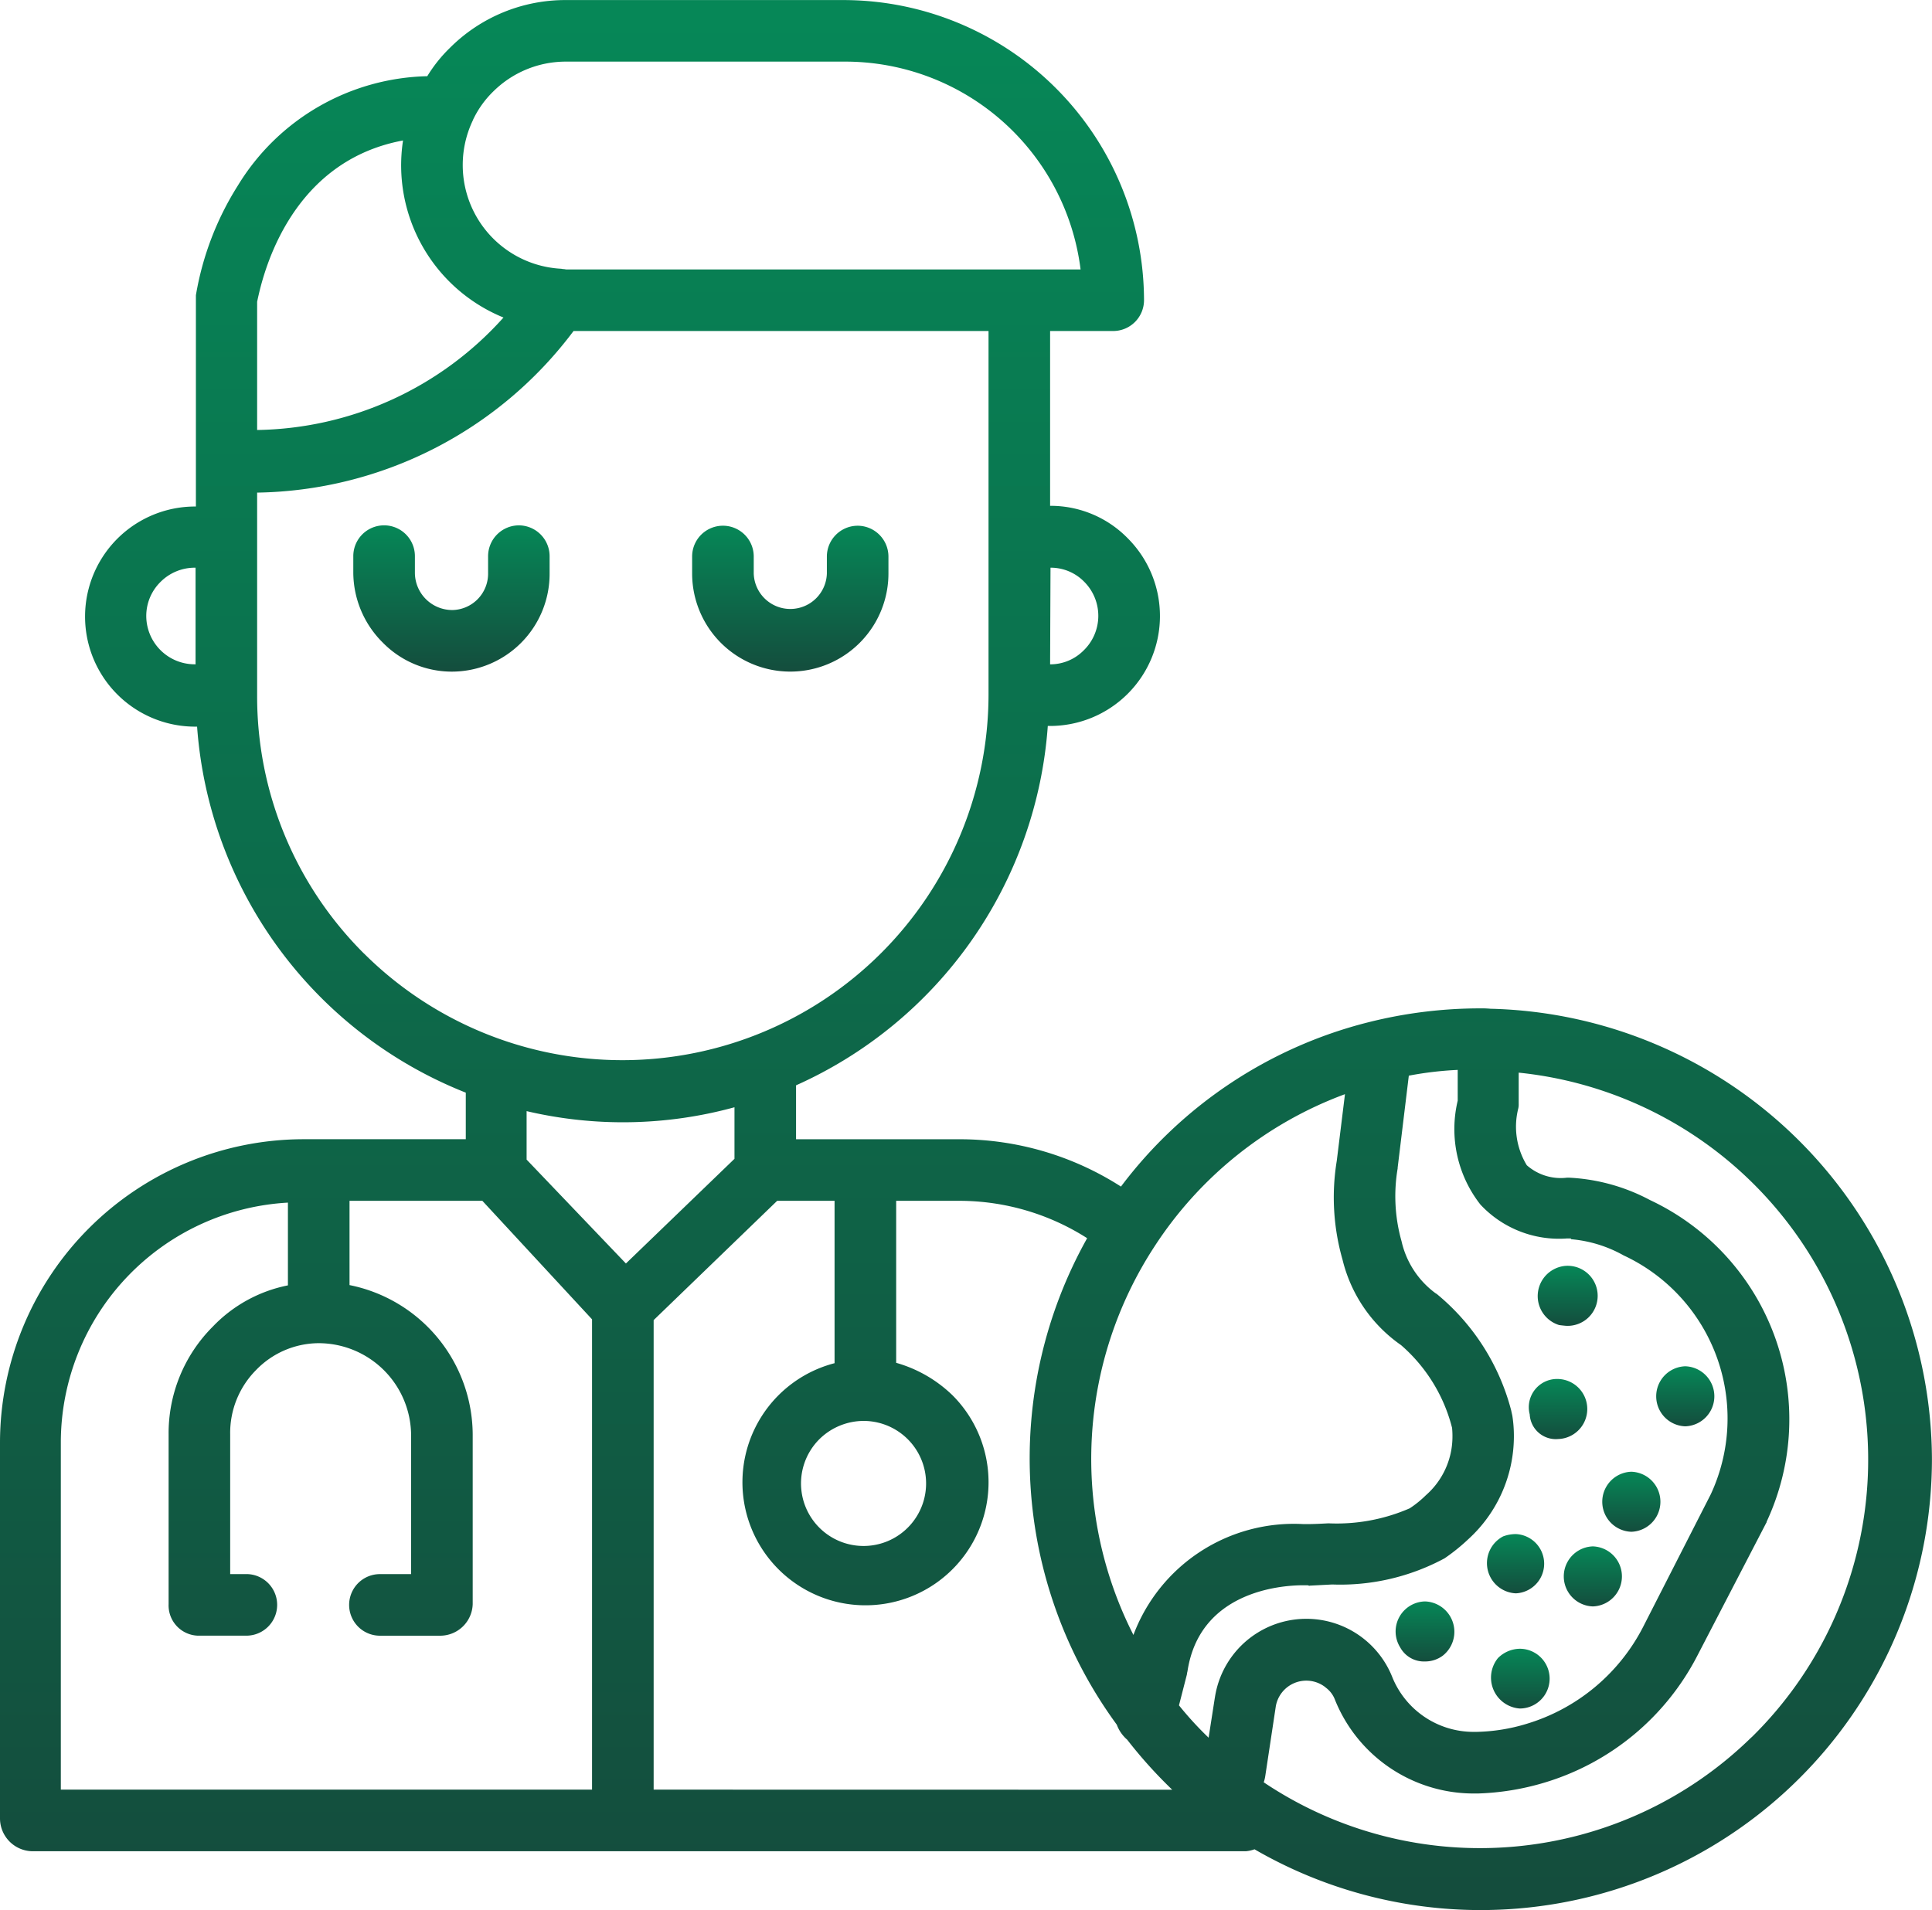<svg xmlns="http://www.w3.org/2000/svg" xmlns:xlink="http://www.w3.org/1999/xlink" width="62.002" height="61.31" viewBox="0 0 62.002 61.31"><defs><style>.a{fill:url(#a);}</style><linearGradient id="a" x1="0.5" x2="0.5" y2="1" gradientUnits="objectBoundingBox"><stop offset="0" stop-color="#068757"/><stop offset="1" stop-color="#144d3d"/></linearGradient></defs><g transform="translate(53.157 43.855)"><path class="a" d="M431.227,357.8a.964.964,0,0,0,0,1.927A.964.964,0,0,0,431.227,357.8Z" transform="translate(-430.3 -357.8)"/></g><g transform="translate(51.427 47.24)"><path class="a" d="M417.226,385.2a.964.964,0,0,0,0,1.927A.964.964,0,0,0,417.226,385.2Z" transform="translate(-416.3 -385.2)"/></g><g transform="translate(50.192 49.636)"><path class="a" d="M407.226,404.6a.964.964,0,0,0,0,1.927A.964.964,0,0,0,407.226,404.6Z" transform="translate(-406.3 -404.6)"/></g><g transform="translate(49.341 40.631)"><path class="a" d="M400.321,331.7a.973.973,0,0,0-.222,1.9c.074.012.222.025.222.025A.964.964,0,1,0,400.321,331.7Z" transform="translate(-399.407 -331.7)"/></g><g transform="translate(49.077 44.263)"><path class="a" d="M398.2,361.1a.907.907,0,0,0-.914,1.136.838.838,0,0,0,.914.791A.964.964,0,0,0,398.2,361.1Z" transform="translate(-397.271 -361.1)"/></g><g transform="translate(47.725 49.241)"><path class="a" d="M387.253,401.4a1.185,1.185,0,0,0-.408.074.97.97,0,0,0,.408,1.828A.952.952,0,0,0,387.253,401.4Z" transform="translate(-386.331 -401.4)"/></g><g transform="translate(47.854 52.922)"><path class="a" d="M388.29,431.2a1.012,1.012,0,0,0-.7.3.994.994,0,0,0,.7,1.618A.958.958,0,0,0,388.29,431.2Z" transform="translate(-387.372 -431.2)"/></g><g transform="translate(44.799 51.403)"><path class="a" d="M363.575,418.9a.964.964,0,0,0-.8,1.47.87.87,0,0,0,.8.457.948.948,0,0,0,.568-.185A.975.975,0,0,0,363.575,418.9Z" transform="translate(-362.642 -418.9)"/></g><g transform="translate(11.34 16.863)"><path class="a" d="M97.112,139.3a.991.991,0,0,0-.988.988v.544a1.168,1.168,0,0,1-1.137,1.186h-.012a1.2,1.2,0,0,1-1.2-1.186v-.544a.988.988,0,1,0-1.977,0v.544a3.184,3.184,0,0,0,.951,2.236,3.1,3.1,0,0,0,2.211.927,3.14,3.14,0,0,0,3.138-3.163v-.544A.991.991,0,0,0,97.112,139.3Z" transform="translate(-91.8 -139.3)"/></g><g transform="translate(22.212 16.875)"><path class="a" d="M185.112,139.4a.991.991,0,0,0-.988.988v.544a1.174,1.174,0,0,1-2.347,0v-.544a.988.988,0,1,0-1.977,0v.544a3.15,3.15,0,1,0,6.3,0v-.544A.991.991,0,0,0,185.112,139.4Z" transform="translate(-179.8 -139.4)"/></g><g transform="translate(0 0)"><path class="a" d="M47.833,35.177a2.9,2.9,0,0,0-.321-.012,14.694,14.694,0,0,0-3.595.445,14.3,14.3,0,0,0-7.943,5.275,9.585,9.585,0,0,0-5.164-1.519H25.547V37.635A13.71,13.71,0,0,0,33.626,26.1h.062a3.529,3.529,0,0,0,2.5-6.028,3.458,3.458,0,0,0-2.471-1.038H33.7V13.423h2.026a.991.991,0,0,0,.988-.988A9.656,9.656,0,0,0,27.079,2.8H18.184a5.238,5.238,0,0,0-3.755,1.544,4.6,4.6,0,0,0-.717.9A7.307,7.307,0,0,0,7.634,8.753a9.562,9.562,0,0,0-1.347,3.521v6.782H6.263a3.533,3.533,0,1,0,0,7.066h.062A13.7,13.7,0,0,0,14.948,37.87v1.495H9.7A9.751,9.751,0,0,0,0,49.087V61.181a1.056,1.056,0,0,0,1.013,1.038H39.988a1.079,1.079,0,0,0,.272-.062A14.481,14.481,0,0,0,62,49.643,14.514,14.514,0,0,0,47.833,35.177ZM6.276,24.121H6.251a1.555,1.555,0,0,1-1.557-1.544,1.532,1.532,0,0,1,.457-1.1,1.553,1.553,0,0,1,1.1-.457h.025ZM37.048,42.811a12.425,12.425,0,0,1,6.115-4.892L42.9,40.057a7.26,7.26,0,0,0,.185,3.175,4.687,4.687,0,0,0,1.878,2.742A5.211,5.211,0,0,1,46.6,48.63a2.688,2.688,0,0,1,.012.321,2.5,2.5,0,0,1-.852,1.841,3.358,3.358,0,0,1-.519.42,5.865,5.865,0,0,1-2.607.482c-.235.012-.469.025-.7.025h-.1a5.5,5.5,0,0,0-5.46,3.558A12.467,12.467,0,0,1,37.048,42.811ZM33.713,21.02a1.5,1.5,0,0,1,1.087.457,1.547,1.547,0,0,1-.025,2.2,1.507,1.507,0,0,1-1.062.445H33.7ZM15.182,6.64a3.152,3.152,0,0,1,.642-.9,3.306,3.306,0,0,1,2.36-.964h8.894a7.613,7.613,0,0,1,7.6,6.671H18.184c-.037,0-.062-.012-.1-.012s-.062-.012-.1-.012a3.333,3.333,0,0,1-2.8-4.781Zm-6.93,5.843c.124-.568.889-4.472,4.682-5.176a5.278,5.278,0,0,0,3.224,5.683A10.827,10.827,0,0,1,8.252,16.6ZM11.686,33.41a11.641,11.641,0,0,1-3.434-8.3v-6.5a12.934,12.934,0,0,0,10.155-5.188H31.724V25.109a11.751,11.751,0,0,1-20.037,8.3ZM19,60.242H1.952V49.087A7.717,7.717,0,0,1,9.24,41.4v2.656a4.568,4.568,0,0,0-2.409,1.322A4.837,4.837,0,0,0,5.411,48.84v5.448A.972.972,0,0,0,6.35,55.3H7.906a.988.988,0,1,0,0-1.977H7.387V48.84a2.863,2.863,0,0,1,.828-2.063,2.809,2.809,0,0,1,1.989-.865h.037a2.971,2.971,0,0,1,2.952,2.928v4.484h-1a.988.988,0,1,0,0,1.977h1.952a1.045,1.045,0,0,0,1.025-1.013V48.84a4.917,4.917,0,0,0-3.953-4.793V41.341h4.262L19,45.146ZM16.9,40.019V38.463a13.528,13.528,0,0,0,6.671-.124v1.655l-3.484,3.36Zm4.077,20.223V45.171l3.965-3.83h1.841v5.213a3.949,3.949,0,1,0,3.793,1.038,4.263,4.263,0,0,0-1.816-1.05v-5.2H30.8a7.629,7.629,0,0,1,4.089,1.2,14.464,14.464,0,0,0,.951,15.615,1.172,1.172,0,0,0,.334.482,14.883,14.883,0,0,0,1.445,1.606Zm6.745-11.835a2.007,2.007,0,1,1-1.421.581A2.03,2.03,0,0,1,27.721,48.407ZM38.987,57.29l-.2,1.285a10.892,10.892,0,0,1-.951-1.038l.247-.964c.012-.037.012-.086.025-.124.383-2.545,2.94-2.767,3.718-2.767h.136c.025,0,.049.025.074.012l.717-.037a7.052,7.052,0,0,0,3.607-.84,6.2,6.2,0,0,0,.766-.618,4.468,4.468,0,0,0,1.458-3.274,4.192,4.192,0,0,0-.049-.679c-.012-.062-.025-.111-.037-.173a7.193,7.193,0,0,0-2.347-3.706.523.523,0,0,0-.086-.062,2.848,2.848,0,0,1-1.087-1.668,5.32,5.32,0,0,1-.124-2.335v-.025l.358-2.952a11.1,11.1,0,0,1,1.569-.185v.988a3.925,3.925,0,0,0,.729,3.335,3.448,3.448,0,0,0,2.78,1.087H50.4c.012,0,.025.025.025.025a4.163,4.163,0,0,1,1.68.519A5.772,5.772,0,0,1,54.9,50.767l-2.174,4.262a6.208,6.208,0,0,1-3.731,3.1,5.9,5.9,0,0,1-1.606.259h-.124a2.812,2.812,0,0,1-2.582-1.754,2.968,2.968,0,0,0-5.695.655Zm17.221,1.272a12.45,12.45,0,0,1-15.652,1.445,1.156,1.156,0,0,0,.049-.2l.334-2.211a.993.993,0,0,1,1.594-.642l.012.012a.863.863,0,0,1,.3.4,4.8,4.8,0,0,0,4.423,3h.161a8.3,8.3,0,0,0,2.125-.346,8.155,8.155,0,0,0,4.917-4.077l2.211-4.262a.045.045,0,0,0,.012-.037,7.776,7.776,0,0,0-3.743-10.327,6.156,6.156,0,0,0-2.582-.717h-.086a1.65,1.65,0,0,1-1.285-.4,2.384,2.384,0,0,1-.272-1.828.554.554,0,0,0,.012-.136V37.228a12.486,12.486,0,0,1,7.474,21.334Z" transform="translate(0 -2.798)"/></g></svg>